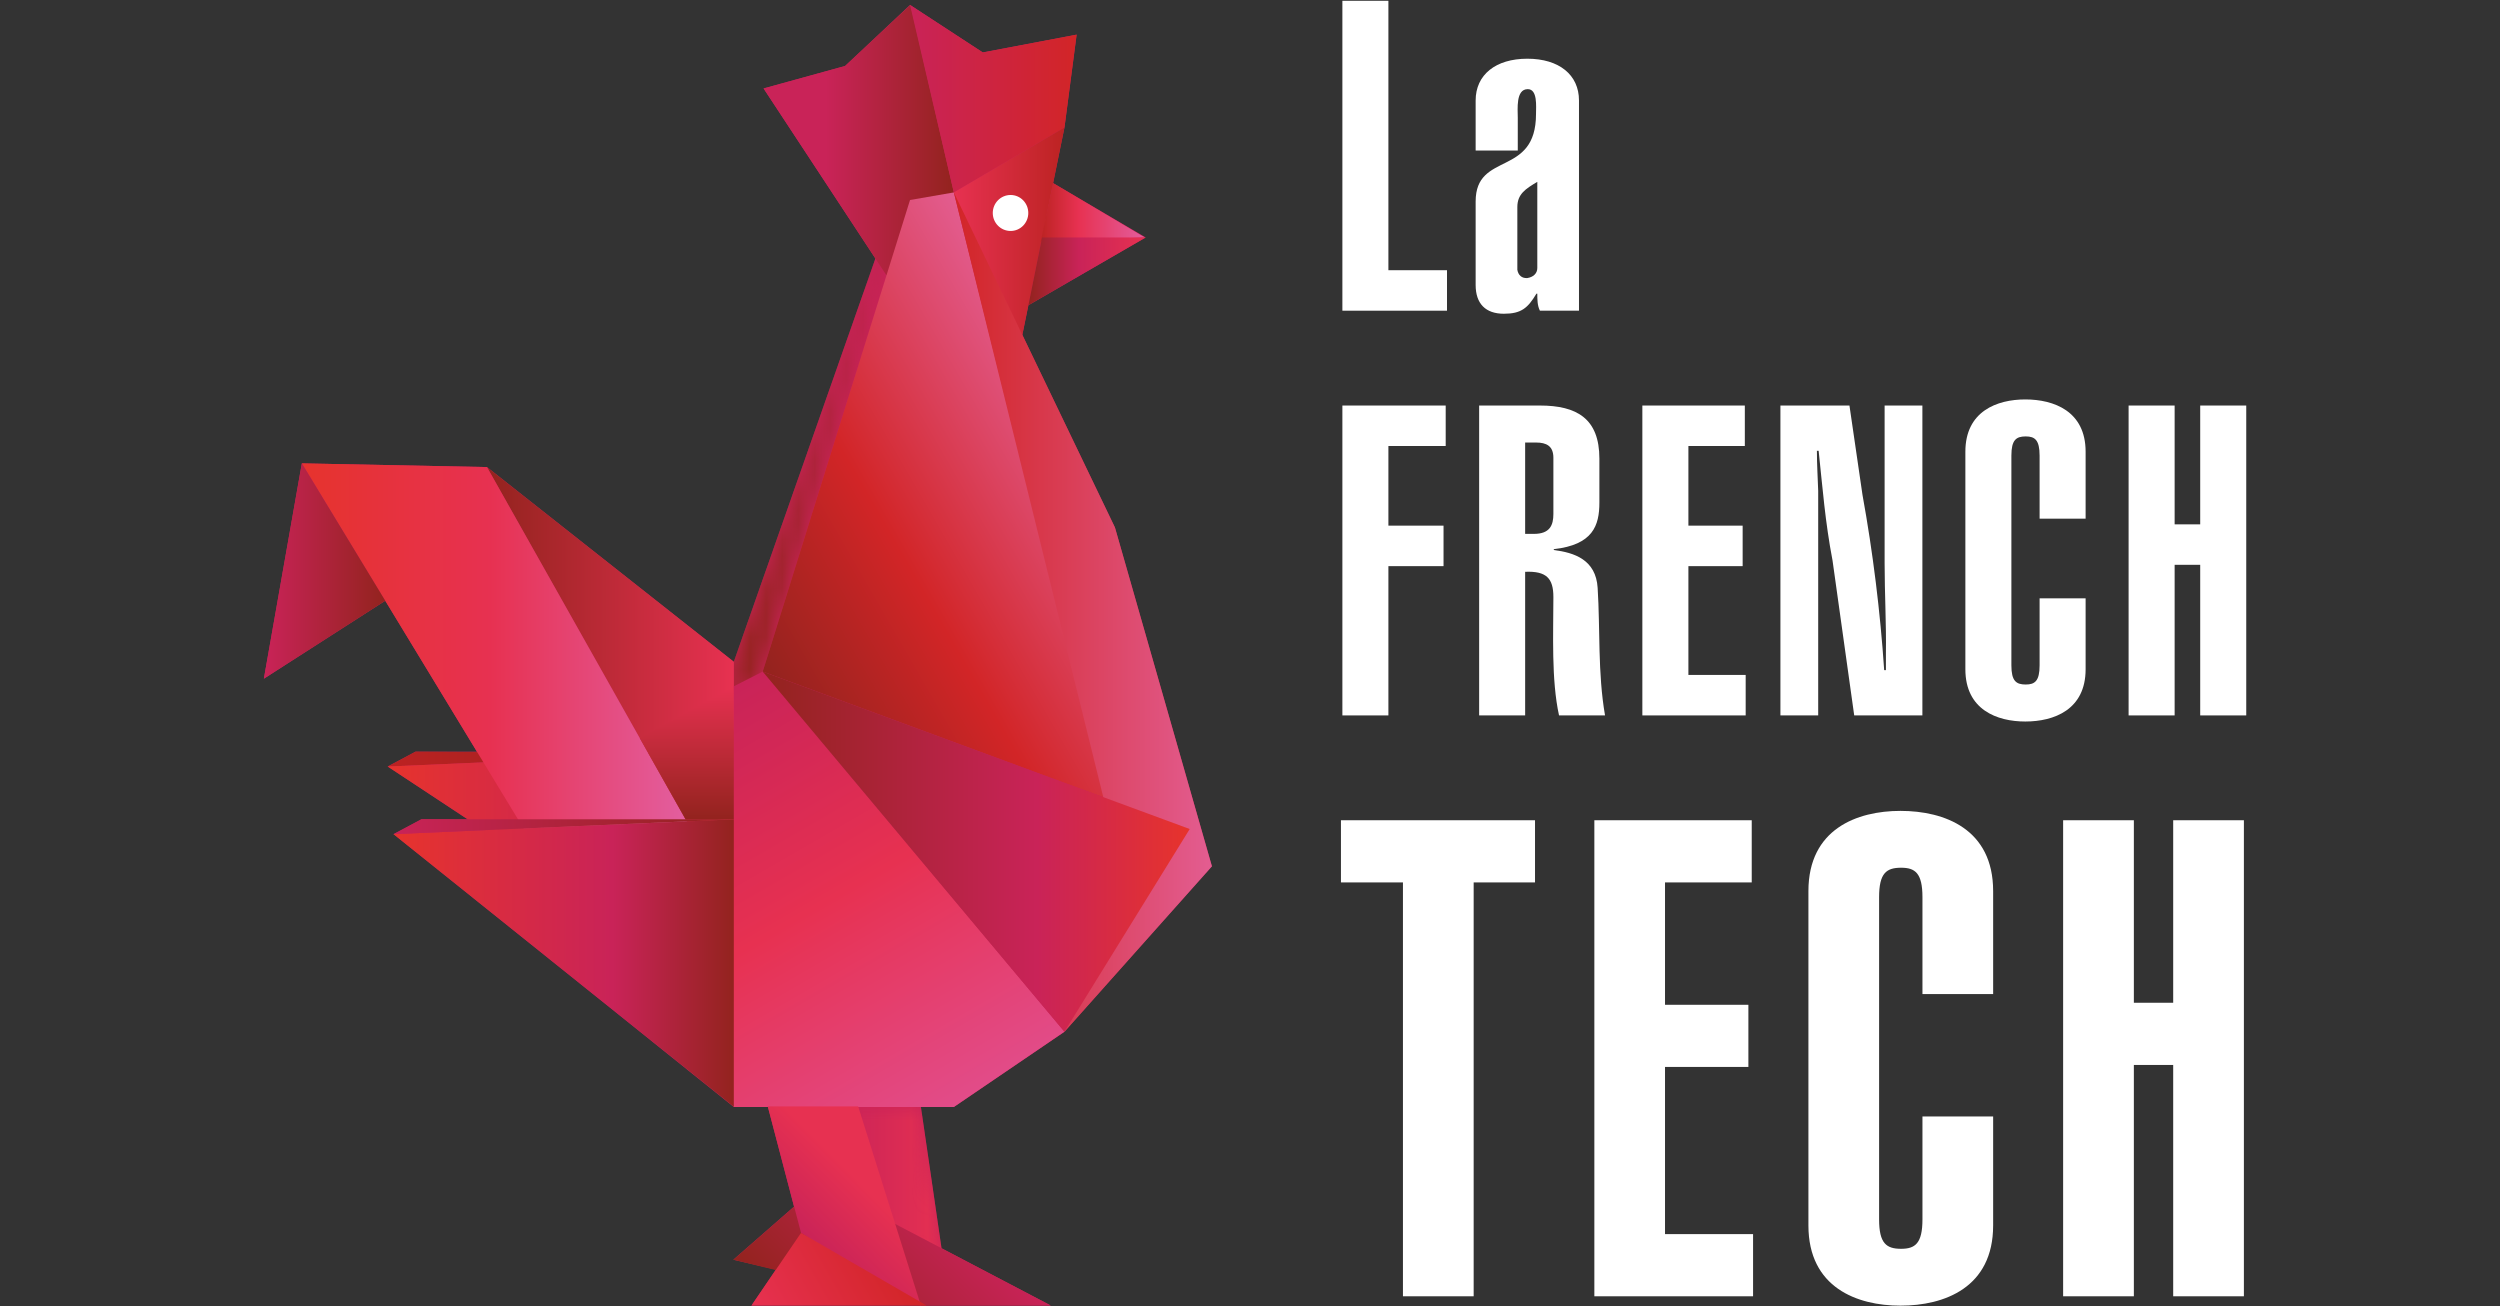 <svg width="155" height="81" viewBox="0 0 155 81" fill="none" xmlns="http://www.w3.org/2000/svg">
<rect x="0" y="0" width="155" height="81" fill="#333333" stroke="none"/>
<path d="M23.885 37.246L16.36 42.079L18.713 28.729L30.192 28.959L45.496 41.032L54.276 16.028L47.342 5.484L52.396 4.09L56.422 0.306L60.931 3.251L66.75 2.148L65.997 7.902L65.289 11.351L71.034 14.722L63.76 18.924L63.384 20.76L69.126 32.705L75.139 53.711L65.997 63.967L59.137 68.634H57.097L58.374 77.392L65.148 80.943H46.592L48.104 78.714L45.468 78.103L49.229 74.814L47.601 68.597L45.496 68.634L24.399 51.717L26.125 50.796L28.989 50.797L24.038 47.524L25.762 46.603H29.569L23.885 37.246Z" fill="#C92358"/>
<mask id="mask0_4203_591" style="mask-type:luminance" maskUnits="userSpaceOnUse" x="51" y="68" width="8" height="11">
<path d="M51.846 68.634L54.741 76.997L58.535 78.493L57.097 68.634H51.846Z" fill="white"/>
</mask>
<g mask="url(#mask0_4203_591)">
<path d="M51.846 68.634L54.741 76.997L58.535 78.493L57.097 68.634H51.846Z" fill="url(#paint0_linear_4203_591)"/>
</g>
<mask id="mask1_4203_591" style="mask-type:luminance" maskUnits="userSpaceOnUse" x="45" y="15" width="11" height="30">
<path d="M54.48 15.45L45.496 41.032V44.161L47.288 41.638L55.552 15.183L54.48 15.45Z" fill="white"/>
</mask>
<g mask="url(#mask1_4203_591)">
<path d="M54.48 15.45L45.496 41.032V44.161L47.288 41.638L55.552 15.183L54.48 15.45Z" fill="url(#paint1_linear_4203_591)"/>
</g>
<path d="M52.395 4.09L47.342 5.484L54.962 17.072L59.137 11.93L56.456 0.306L52.395 4.09Z" fill="url(#paint2_linear_4203_591)"/>
<path d="M24.038 47.524L42.48 46.721L25.762 46.604L24.038 47.524Z" fill="url(#paint3_linear_4203_591)"/>
<path d="M24.038 47.524L45.521 61.667L45.217 46.603L24.038 47.524Z" fill="url(#paint4_linear_4203_591)"/>
<path d="M56.422 12.4L47.288 41.638L68.537 49.475L59.137 11.93L56.422 12.4Z" fill="url(#paint5_linear_4203_591)"/>
<path d="M42.843 51.399L45.496 51.601V41.032L30.192 28.959L42.843 51.399Z" fill="url(#paint6_linear_4203_591)"/>
<path d="M32.761 51.858L42.843 51.399L30.192 28.959L18.714 28.729L32.761 51.858Z" fill="url(#paint7_linear_4203_591)"/>
<path d="M16.36 42.079L23.885 37.246L18.714 28.729L16.36 42.079Z" fill="url(#paint8_linear_4203_591)"/>
<path d="M45.469 78.103L57.097 80.943H65.149L55.49 75.879L49.23 74.814L45.469 78.103Z" fill="url(#paint9_linear_4203_591)"/>
<path d="M59.137 11.93L65.997 7.902L66.75 2.148L60.931 3.252L56.422 0.306L59.137 11.93Z" fill="url(#paint10_linear_4203_591)"/>
<path d="M59.138 11.93L63.038 22.467L65.997 7.902L59.138 11.93Z" fill="url(#paint11_linear_4203_591)"/>
<path d="M64.522 14.979L70.975 14.721L65.288 11.351L64.522 14.979Z" fill="url(#paint12_linear_4203_591)"/>
<path d="M64.609 14.721L63.76 18.924L71.034 14.721H64.609Z" fill="url(#paint13_linear_4203_591)"/>
<path d="M24.398 51.717L45.521 68.634L45.524 50.796L24.398 51.717Z" fill="url(#paint14_linear_4203_591)"/>
<path d="M68.892 51.399L65.997 63.967L75.139 53.711L69.127 32.705L59.138 11.93L68.892 51.399Z" fill="url(#paint15_linear_4203_591)"/>
<path d="M39.664 45.761L42.503 50.796H45.573L45.468 42.55L39.664 45.761Z" fill="url(#paint16_linear_4203_591)"/>
<path d="M45.496 42.55V68.634H59.137L65.996 63.967L47.288 41.639L45.496 42.55Z" fill="url(#paint17_linear_4203_591)"/>
<path d="M65.996 63.967L73.762 51.399L47.288 41.638L65.996 63.967Z" fill="url(#paint18_linear_4203_591)"/>
<path d="M26.125 50.796L24.398 51.717L45.496 50.796H26.125Z" fill="url(#paint19_linear_4203_591)"/>
<path d="M61.552 13.205C61.552 13.821 62.046 14.32 62.657 14.32C63.264 14.32 63.754 13.821 63.754 13.205C63.754 12.589 63.264 12.089 62.657 12.089C62.046 12.089 61.552 12.589 61.552 13.205Z" fill="white"/>
<path d="M47.602 68.597L49.665 76.439L51.846 77.876L57.098 80.951L53.207 68.597H47.602Z" fill="url(#paint20_linear_4203_591)"/>
<path d="M46.592 80.943H57.447L49.664 76.439L46.592 80.943Z" fill="url(#paint21_linear_4203_591)"/>
<path d="M95.313 11.275C94.586 11.708 94.075 12.03 94.075 12.841V16.726C94.128 17.049 94.344 17.266 94.695 17.239C95.043 17.186 95.313 16.968 95.313 16.618V11.275ZM97.897 19.263H95.474C95.313 18.94 95.313 18.562 95.313 18.209H95.258C94.721 19.103 94.316 19.452 93.239 19.452C92.111 19.452 91.49 18.833 91.49 17.67V12.49C91.49 9.359 95.233 11.006 95.233 7.066C95.233 6.606 95.34 5.527 94.721 5.527C93.968 5.527 94.102 6.77 94.102 7.308V9.333H91.49V6.229C91.49 4.637 92.729 3.64 94.695 3.64C96.66 3.64 97.897 4.637 97.897 6.229V19.263Z" fill="white"/>
<path d="M83.228 44.356V25.143H89.633V27.652H86.081V32.59H89.499V35.101H86.081V44.356H83.228Z" fill="white"/>
<path d="M94.559 33.101H95.099C96.094 33.101 96.31 32.564 96.31 31.863V28.381C96.31 27.652 95.879 27.437 95.233 27.437H94.559V33.101ZM91.707 44.356V25.143H95.475C97.763 25.143 99.162 25.951 99.162 28.435V31.161C99.162 32.59 98.758 33.777 96.336 34.048V34.102C97.601 34.263 98.947 34.695 99.054 36.449C99.217 39.013 99.054 41.71 99.512 44.356H96.66C96.175 42.145 96.31 39.257 96.31 37.016C96.31 35.855 95.879 35.397 94.559 35.452V44.356H91.707Z" fill="white"/>
<path d="M101.826 44.356V25.143H108.179V27.652H104.681V32.59H108.044V35.101H104.681V41.846H108.232V44.356H101.826Z" fill="white"/>
<path d="M114.666 25.143L115.473 30.674C116.12 34.237 116.577 37.933 116.819 41.55H116.927V40.524C116.954 38.662 116.846 36.772 116.846 34.911V25.143H119.188V44.356H114.961L113.617 34.749C113.161 32.374 112.998 30.218 112.756 27.948H112.648C112.648 28.785 112.701 29.621 112.728 30.433V44.356H110.386V25.143H114.666Z" fill="white"/>
<path d="M126.455 32.159V28.246C126.455 27.275 126.159 27.058 125.595 27.058C125.002 27.058 124.706 27.275 124.706 28.246V41.253C124.706 42.225 125.002 42.44 125.595 42.44C126.159 42.44 126.455 42.225 126.455 41.253V37.097H129.308V41.496C129.308 44.005 127.344 44.734 125.567 44.734C123.818 44.734 121.853 44.005 121.853 41.496V28.004C121.853 25.494 123.818 24.765 125.567 24.765C127.344 24.765 129.308 25.494 129.308 28.004V32.159H126.455Z" fill="white"/>
<path d="M131.973 44.356V25.143H134.827V32.51H136.413V25.143H139.267V44.356H136.413V35.018H134.827V44.356H131.973Z" fill="white"/>
<path d="M95.171 50.855V54.71H91.367V80.37H86.983V54.71H83.139V50.855H95.171Z" fill="white"/>
<path d="M98.85 80.37V50.855H108.607V54.71H103.231V62.297H108.4V66.15H103.231V76.515H108.69V80.37H98.85Z" fill="white"/>
<path d="M119.192 61.633V55.622C119.192 54.131 118.737 53.799 117.869 53.799C116.959 53.799 116.504 54.131 116.504 55.622V75.603C116.504 77.095 116.959 77.426 117.869 77.426C118.737 77.426 119.192 77.095 119.192 75.603V69.219H123.575V75.977C123.575 79.831 120.557 80.951 117.827 80.951C115.141 80.951 112.122 79.831 112.122 75.977V55.249C112.122 51.395 115.141 50.275 117.827 50.275C120.557 50.275 123.575 51.395 123.575 55.249V61.633H119.192Z" fill="white"/>
<path d="M127.914 80.37V50.855H132.299V62.171H134.738V50.855H139.121V80.37H134.738V66.027H132.299V80.37H127.914Z" fill="white"/>
<path d="M83.228 19.263V0.049H86.081V16.753H89.714V19.263H83.228Z" fill="white"/>
<defs>
<linearGradient id="paint0_linear_4203_591" x1="51.846" y1="73.564" x2="58.536" y2="73.564" gradientUnits="userSpaceOnUse">
<stop stop-color="#C92358"/>
<stop offset="1" stop-color="#E73151"/>
</linearGradient>
<linearGradient id="paint1_linear_4203_591" x1="55.551" y1="29.672" x2="45.496" y2="29.672" gradientUnits="userSpaceOnUse">
<stop stop-color="#C92358"/>
<stop offset="1" stop-color="#93231E"/>
</linearGradient>
<linearGradient id="paint2_linear_4203_591" x1="59.137" y1="8.689" x2="47.341" y2="8.689" gradientUnits="userSpaceOnUse">
<stop stop-color="#93231E"/>
<stop offset="0.673" stop-color="#C92358"/>
<stop offset="1" stop-color="#C92358"/>
</linearGradient>
<linearGradient id="paint3_linear_4203_591" x1="42.48" y1="47.064" x2="24.038" y2="47.064" gradientUnits="userSpaceOnUse">
<stop stop-color="#93231E"/>
<stop offset="1" stop-color="#BC2222"/>
</linearGradient>
<linearGradient id="paint4_linear_4203_591" x1="45.522" y1="54.135" x2="24.038" y2="54.135" gradientUnits="userSpaceOnUse">
<stop stop-color="#93231E"/>
<stop offset="0.356" stop-color="#C92358"/>
<stop offset="0.991" stop-color="#E6332D"/>
<stop offset="1" stop-color="#E6332D"/>
</linearGradient>
<linearGradient id="paint5_linear_4203_591" x1="68.182" y1="27.636" x2="46.437" y2="40.159" gradientUnits="userSpaceOnUse">
<stop stop-color="#E35D90"/>
<stop offset="0.559" stop-color="#D22527"/>
<stop offset="1" stop-color="#93231E"/>
</linearGradient>
<linearGradient id="paint6_linear_4203_591" x1="45.496" y1="40.28" x2="30.192" y2="40.28" gradientUnits="userSpaceOnUse">
<stop stop-color="#E73151"/>
<stop offset="1" stop-color="#93231E"/>
</linearGradient>
<linearGradient id="paint7_linear_4203_591" x1="18.714" y1="40.294" x2="42.843" y2="40.294" gradientUnits="userSpaceOnUse">
<stop stop-color="#E6332D"/>
<stop offset="0.484" stop-color="#E73151"/>
<stop offset="0.973" stop-color="#E35D9D"/>
<stop offset="1" stop-color="#E35D9D"/>
</linearGradient>
<linearGradient id="paint8_linear_4203_591" x1="23.885" y1="35.404" x2="16.36" y2="35.404" gradientUnits="userSpaceOnUse">
<stop stop-color="#93231E"/>
<stop offset="1" stop-color="#C92358"/>
</linearGradient>
<linearGradient id="paint9_linear_4203_591" x1="51.097" y1="83.746" x2="59.542" y2="75.322" gradientUnits="userSpaceOnUse">
<stop stop-color="#93231E"/>
<stop offset="1" stop-color="#C92358"/>
</linearGradient>
<linearGradient id="paint10_linear_4203_591" x1="66.751" y1="6.118" x2="56.422" y2="6.118" gradientUnits="userSpaceOnUse">
<stop stop-color="#D22527"/>
<stop offset="1" stop-color="#C92358"/>
<stop offset="1" stop-color="#C92358"/>
</linearGradient>
<linearGradient id="paint11_linear_4203_591" x1="65.997" y1="15.184" x2="59.138" y2="15.184" gradientUnits="userSpaceOnUse">
<stop stop-color="#BC2322"/>
<stop offset="1" stop-color="#E73151"/>
</linearGradient>
<linearGradient id="paint12_linear_4203_591" x1="70.975" y1="13.165" x2="64.522" y2="13.165" gradientUnits="userSpaceOnUse">
<stop stop-color="#E35D9D"/>
<stop offset="0.641" stop-color="#E73151"/>
<stop offset="1" stop-color="#BC2322"/>
</linearGradient>
<linearGradient id="paint13_linear_4203_591" x1="71.034" y1="16.823" x2="63.76" y2="16.823" gradientUnits="userSpaceOnUse">
<stop stop-color="#E73151"/>
<stop offset="0.569" stop-color="#C92358"/>
<stop offset="1" stop-color="#93231E"/>
<stop offset="1" stop-color="#93231E"/>
</linearGradient>
<linearGradient id="paint14_linear_4203_591" x1="45.524" y1="59.715" x2="24.399" y2="59.715" gradientUnits="userSpaceOnUse">
<stop stop-color="#93231E"/>
<stop offset="0.356" stop-color="#C92358"/>
<stop offset="0.991" stop-color="#E6332D"/>
<stop offset="1" stop-color="#E6332D"/>
</linearGradient>
<linearGradient id="paint15_linear_4203_591" x1="75.139" y1="37.948" x2="59.138" y2="37.948" gradientUnits="userSpaceOnUse">
<stop stop-color="#E35D91"/>
<stop offset="1" stop-color="#D22527"/>
</linearGradient>
<linearGradient id="paint16_linear_4203_591" x1="42.619" y1="50.796" x2="42.619" y2="42.55" gradientUnits="userSpaceOnUse">
<stop stop-color="#93231E"/>
<stop offset="1" stop-color="#E73151"/>
</linearGradient>
<linearGradient id="paint17_linear_4203_591" x1="57.602" y1="69.523" x2="42.869" y2="44.07" gradientUnits="userSpaceOnUse">
<stop stop-color="#E24C89"/>
<stop offset="0.509" stop-color="#E73151"/>
<stop offset="1" stop-color="#C92358"/>
</linearGradient>
<linearGradient id="paint18_linear_4203_591" x1="47.287" y1="52.802" x2="73.761" y2="52.802" gradientUnits="userSpaceOnUse">
<stop stop-color="#93231E"/>
<stop offset="0.642" stop-color="#C92358"/>
<stop offset="0.991" stop-color="#E6332D"/>
<stop offset="1" stop-color="#E6332D"/>
</linearGradient>
<linearGradient id="paint19_linear_4203_591" x1="45.496" y1="51.257" x2="24.399" y2="51.257" gradientUnits="userSpaceOnUse">
<stop stop-color="#93231E"/>
<stop offset="1" stop-color="#C92358"/>
</linearGradient>
<linearGradient id="paint20_linear_4203_591" x1="50.177" y1="76.952" x2="55.874" y2="71.27" gradientUnits="userSpaceOnUse">
<stop stop-color="#C92358"/>
<stop offset="0.598" stop-color="#E73151"/>
<stop offset="1" stop-color="#E73151"/>
</linearGradient>
<linearGradient id="paint21_linear_4203_591" x1="47.36" y1="82.277" x2="55.512" y2="77.583" gradientUnits="userSpaceOnUse">
<stop stop-color="#E73151"/>
<stop offset="1" stop-color="#D22527"/>
</linearGradient>
</defs>
</svg>

